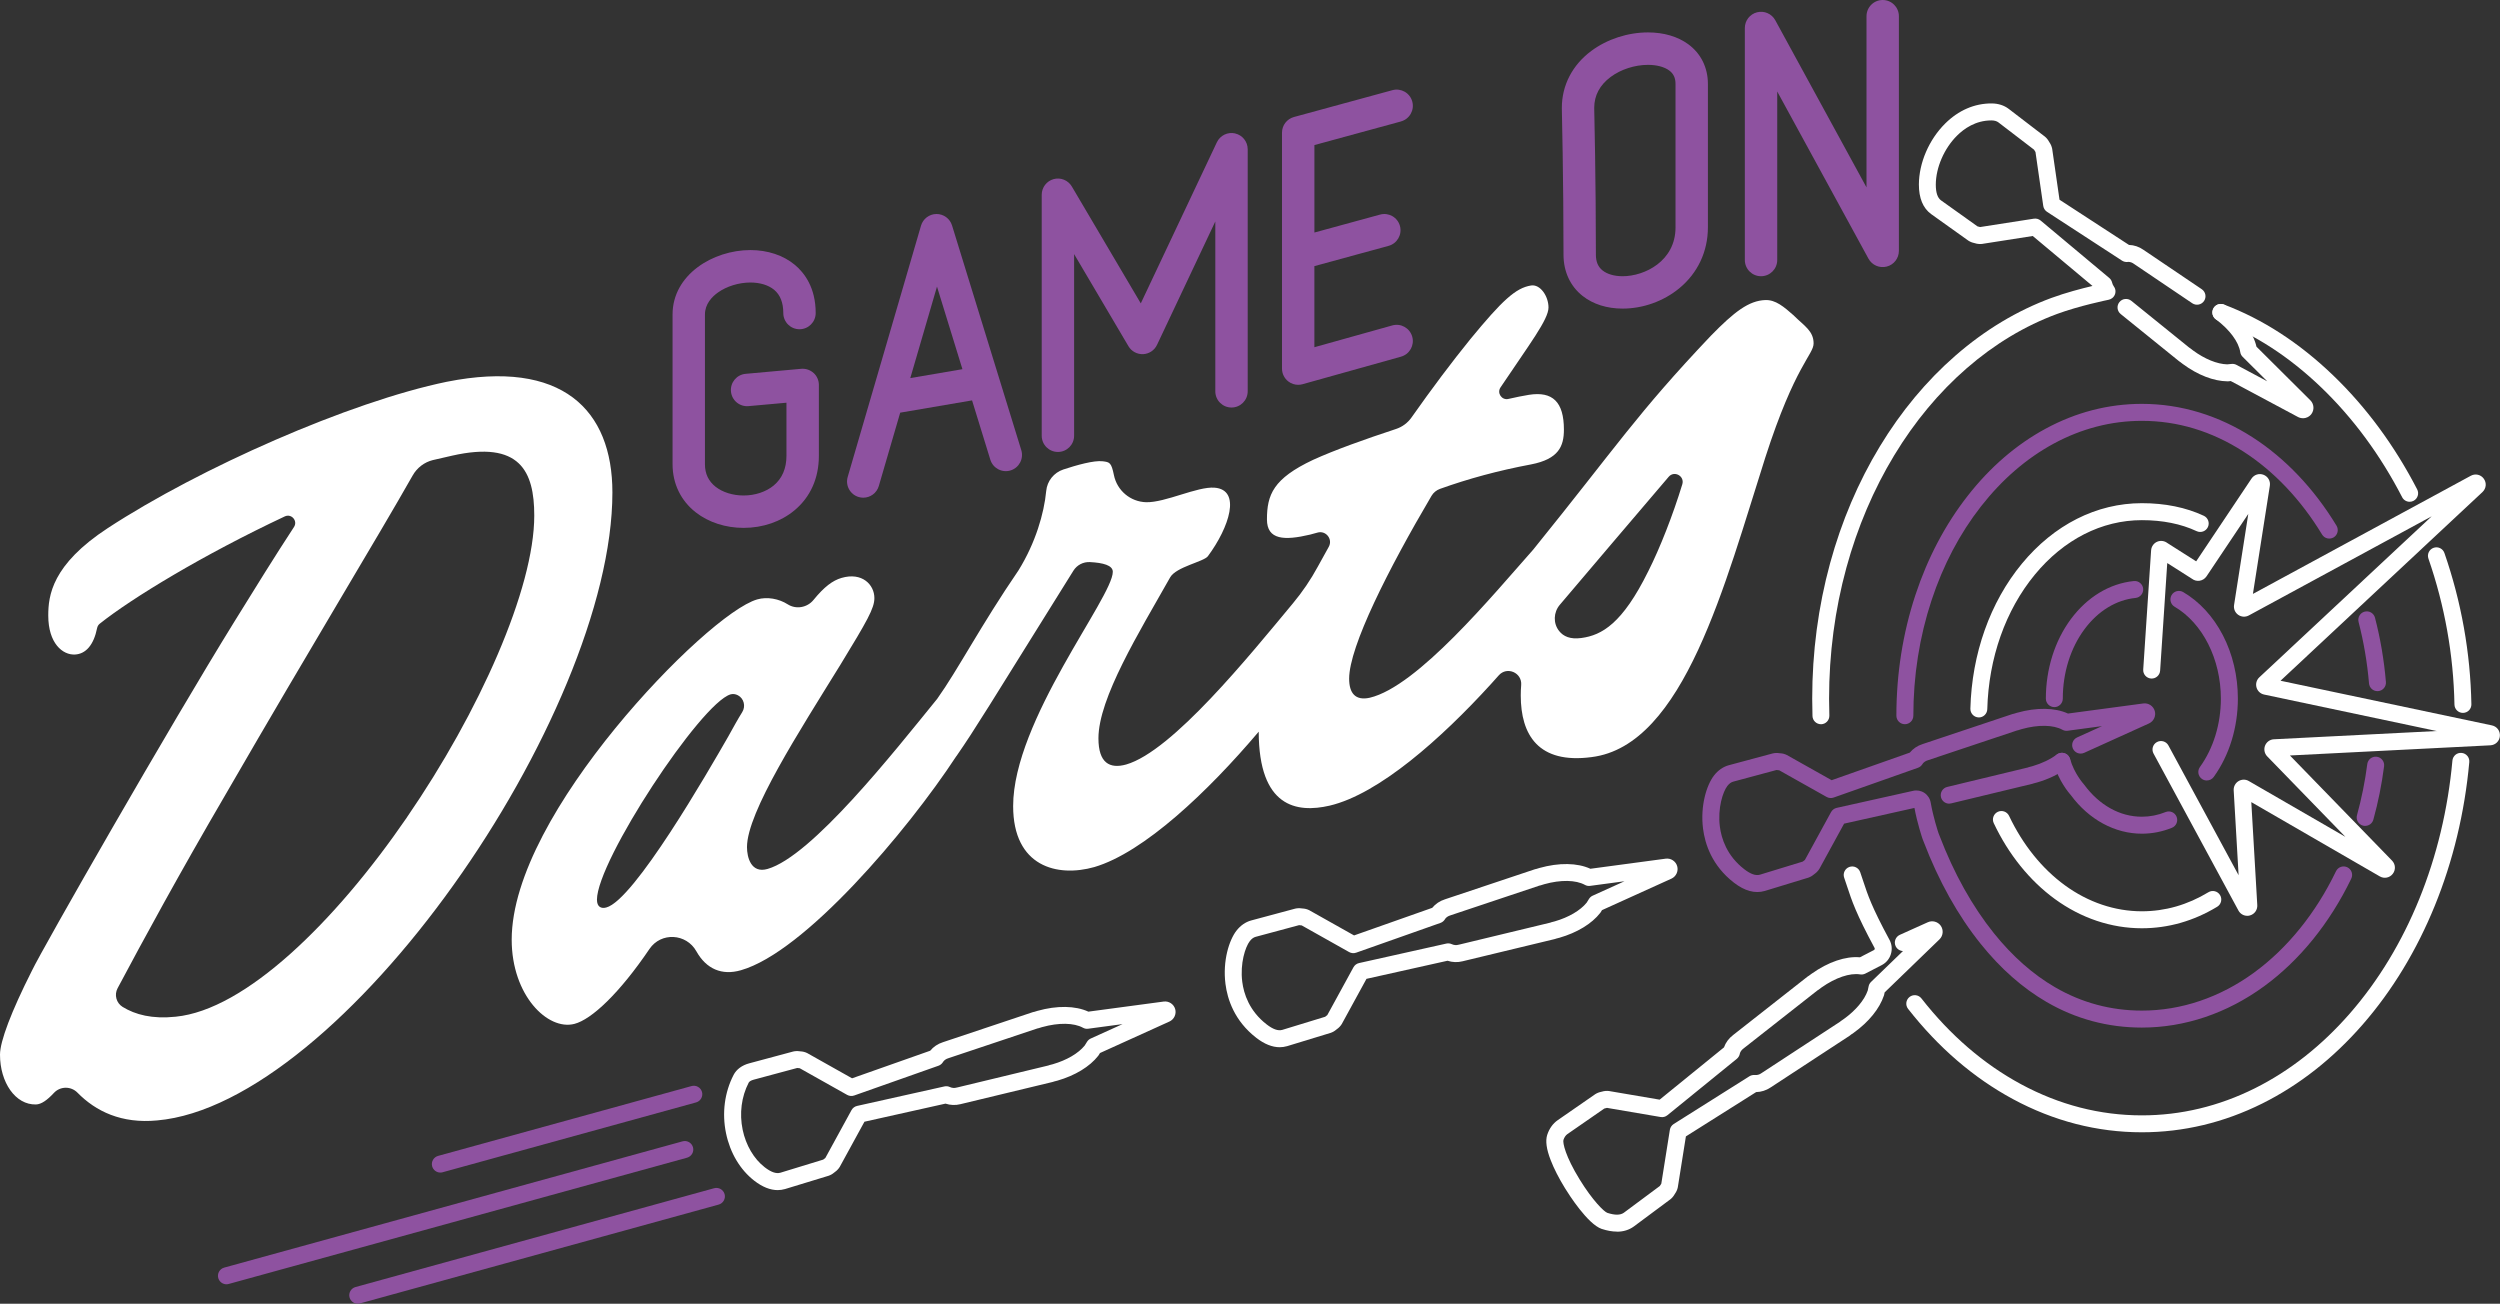 <svg width="512" height="267" viewBox="0 0 512 267" fill="none" xmlns="http://www.w3.org/2000/svg">
<rect x="0" y="0" width="512" height="267" fill="#333333" stroke="none"/>
<g clip-path="url(#clip0_194_435)">
<path d="M91.537 78.18C71.565 82.298 40.877 95.867 22.09 108.147C10.589 115.667 9.885 122.02 9.885 126.069C9.885 131.755 12.833 134.179 15.357 134.046C17.563 133.932 19.193 132.11 19.89 128.626C19.96 128.277 20.144 127.96 20.423 127.738C27.004 122.496 41.556 113.649 58.326 105.76C59.689 105.12 61.033 106.674 60.209 107.931C56.265 113.954 52.188 120.541 47.972 127.357C34.714 148.788 8.737 194.177 6.518 198.835C2.314 207.155 0 213.254 0 215.995C0 221.681 3.158 226.308 7.368 226.194C8.465 226.162 9.657 225.318 11.045 223.826C12.339 222.437 14.526 222.418 15.857 223.769C19.605 227.59 24.867 230.166 32.197 229.462C50.927 227.818 74.234 207.364 92.856 181.281C111.478 155.255 125.421 123.6 125.421 100.855C125.421 83.923 115.111 73.496 91.544 78.18H91.537ZM83.358 167.37C68.547 188.96 50.191 206.818 35.982 208.221C31.17 208.729 27.708 207.808 25.115 206.216C23.815 205.416 23.365 203.74 24.081 202.395C29.426 192.362 36.489 179.333 46.292 162.547C64.311 131.38 77.119 110.431 84.525 97.358C85.413 95.797 86.896 94.661 88.634 94.229C89.927 93.912 91.252 93.62 92.584 93.322C106.469 90.18 109.418 96.495 109.418 105.583C109.418 120.566 98.157 145.831 83.352 167.364L83.358 167.37Z" fill="white"/>
<path d="M367.424 64.662C365.319 62.803 363.639 61.375 361.534 61.451C358.167 61.578 355.219 63.812 350.381 68.768C335.151 84.824 331.284 91.189 314.012 112.551C305.725 121.899 290.292 140.608 280.515 142.899C277.567 143.546 276.305 141.947 276.305 138.996C276.305 132.408 284.351 116.524 293.165 101.566C293.558 100.893 294.179 100.385 294.915 100.119C300.691 98.05 306.847 96.368 313.556 95.112C319.237 94.014 320.289 91.367 320.289 87.991C320.289 82.311 317.975 80.096 313.137 80.858C311.875 81.061 310.423 81.359 308.914 81.702C307.564 82.013 306.53 80.502 307.298 79.354C313.245 70.469 317.132 65.43 317.132 62.974C317.132 60.658 315.445 58.17 313.556 58.468C310.398 58.976 307.665 61.514 301.141 69.441C297.292 74.188 293.272 79.544 289.069 85.51C288.295 86.608 287.186 87.433 285.911 87.851C279.463 89.977 273.338 92.167 268.944 94.166C260.74 98.024 259.478 101.331 259.471 106.376C259.471 110.59 263.047 110.736 268.31 109.486C268.773 109.378 269.274 109.238 269.806 109.08C271.537 108.566 273.015 110.425 272.127 111.999C271.36 113.351 270.618 114.696 269.895 116.035C268.45 118.707 266.738 121.226 264.797 123.555C255.883 134.274 240.108 153.84 230.641 156.569C227.274 157.508 224.96 156.27 224.96 151.212C224.96 142.994 233.285 129.508 239.645 118.25C240.868 116.086 246.543 115.039 247.374 113.915C251.774 107.975 254.266 100.309 248.743 99.877C245.205 99.598 238.675 102.949 234.737 102.854C231.51 102.771 228.771 100.468 228.13 97.301C227.604 94.705 227.249 94.648 225.854 94.471C224.047 94.242 220.439 95.27 217.77 96.152C215.83 96.793 214.454 98.519 214.264 100.55C213.826 105.17 212.064 111.193 208.602 116.79C200.917 128.017 196.079 137.34 191.933 143.127C182.974 154.151 166.254 175.354 157.193 177.962C153.826 178.933 152.983 175.588 152.983 173.488C152.983 166.336 163.717 149.759 172.131 136.115C177.603 127.135 179.074 124.59 179.074 122.483C179.074 119.741 176.551 117.12 172.341 118.358C170.527 118.891 168.822 120.154 166.602 122.87C165.309 124.45 163.033 124.856 161.314 123.759C159.533 122.623 157.117 122.172 155.088 122.756C149.825 124.266 137.252 135.398 125.998 149.163C114.737 162.966 104.795 179.403 104.795 192.457C104.795 203.836 112.163 211.108 117.635 209.693C121.141 208.798 126.854 203.436 133.011 194.348C135.376 190.858 140.556 191.143 142.616 194.824C144.645 198.448 147.822 199.825 151.728 198.708C164.783 194.983 185.751 170.27 195.832 154.9C195.864 154.862 195.895 154.83 195.921 154.792C199.839 149.118 202.141 145.253 219.837 116.873C220.56 115.718 221.847 115.045 223.21 115.115C225.918 115.255 227.902 115.775 227.902 117.108C227.902 122.337 207.492 147.576 207.492 165.085C207.492 177.511 216.54 179.714 224.117 177.575C234.262 174.592 247.399 162.122 257.785 149.848C257.81 165.358 265.584 166.545 272.305 164.997C282.405 162.617 295.137 151.301 305.345 140.1C305.89 139.504 306.423 138.907 306.949 138.31C308.629 136.413 311.742 137.758 311.539 140.291C311.476 141.046 311.451 141.763 311.451 142.436C311.451 150.47 315.027 156.512 325.97 155.052C344.909 152.685 353.33 119.348 361.534 93.696C367.64 74.74 371.425 72.646 371.425 70.323C371.425 67.797 369.529 66.75 367.424 64.681V64.662ZM149.198 150.749C144.988 158.079 129.84 184.397 124.153 185.857C123.1 186.136 122.257 185.723 122.257 184.251C122.257 176.306 143.51 144.009 149.616 142.207C150.079 142.074 150.618 142.125 151.132 142.397C152.368 143.051 152.755 144.657 152.007 145.844C151.062 147.354 150.193 148.966 149.191 150.756L149.198 150.749ZM337.542 117.038C332.279 127.687 328.075 130.098 323.865 130.663C321.564 130.981 320.175 130.321 319.313 129.235C318.057 127.661 318.146 125.396 319.452 123.86C326.078 116.054 334.112 106.586 341.745 97.65C342.893 96.305 345.055 97.498 344.535 99.186C342.614 105.475 339.97 112.234 337.548 117.031L337.542 117.038Z" fill="white"/>
<path d="M159.279 243.735C157.745 243.735 156.134 243.094 154.479 241.812C151.582 239.571 149.527 236.119 148.691 232.089C147.835 227.97 148.386 223.725 150.244 220.133C150.827 219.003 151.962 218.166 153.433 217.772L162.456 215.348C162.557 215.322 162.665 215.303 162.773 215.291L163.096 215.265C163.198 215.259 163.305 215.259 163.407 215.265L164.301 215.354C164.421 215.367 164.535 215.392 164.65 215.424L164.992 215.532C165.106 215.57 165.214 215.614 165.315 215.671L174.503 220.837L190.506 215.189C191.172 214.377 192.066 213.774 193.099 213.45C193.118 213.444 193.137 213.438 193.15 213.431L211.449 207.313C211.506 207.294 211.569 207.275 211.626 207.263L211.804 207.225C211.804 207.225 211.816 207.225 211.823 207.225L212.355 207.06C212.387 207.047 212.425 207.034 212.457 207.028C216.477 205.898 220.236 205.962 222.899 207.186L238.326 205.118C239.378 204.978 240.387 205.638 240.678 206.66C240.97 207.675 240.463 208.773 239.499 209.211L225.277 215.659L225.024 216.071C224.992 216.128 224.954 216.179 224.916 216.23C223.166 218.457 220.192 220.266 216.546 221.32C216.527 221.32 216.508 221.332 216.489 221.332L215.874 221.491C215.874 221.491 215.855 221.497 215.843 221.504L215.69 221.554C215.64 221.573 215.583 221.586 215.532 221.599L196.777 226.117C196.777 226.117 196.726 226.13 196.701 226.136C195.693 226.39 194.627 226.352 193.638 226.022L177.039 229.728L171.979 238.981C171.922 239.083 171.852 239.184 171.776 239.273L171.542 239.546C171.466 239.635 171.377 239.717 171.288 239.794L170.578 240.346C170.495 240.409 170.407 240.466 170.312 240.517L170.026 240.663C169.931 240.714 169.836 240.752 169.735 240.784L160.795 243.512C160.795 243.512 160.775 243.512 160.769 243.519C160.275 243.658 159.774 243.735 159.266 243.735H159.279ZM163.21 218.737L154.34 221.123C153.839 221.256 153.452 221.485 153.332 221.726C151.842 224.607 151.404 228.034 152.095 231.372C152.755 234.545 154.397 237.344 156.61 239.051C157.903 240.054 158.956 240.422 159.818 240.174L168.593 237.49L169.037 237.141L174.388 227.355C174.629 226.917 175.048 226.6 175.536 226.492L193.416 222.5C193.79 222.418 194.177 222.456 194.526 222.621C194.976 222.83 195.458 222.868 195.921 222.735C195.984 222.716 196.041 222.703 196.105 222.697L214.657 218.223H214.676C214.752 218.185 214.828 218.159 214.91 218.134L215.621 217.95C218.48 217.118 220.845 215.729 222.145 214.129L222.627 213.355C222.811 213.063 223.071 212.828 223.388 212.689L229.899 209.738L222.855 210.683C222.487 210.734 222.113 210.664 221.79 210.48C219.932 209.458 216.825 209.408 213.471 210.341C213.465 210.341 213.459 210.341 213.452 210.341L212.761 210.556C212.672 210.582 212.584 210.607 212.488 210.62H212.476L194.367 216.674C194.317 216.693 194.26 216.712 194.209 216.731C193.809 216.845 193.467 217.068 193.22 217.366L193.093 217.556C192.884 217.88 192.573 218.127 192.205 218.261L174.934 224.359C174.465 224.524 173.945 224.48 173.507 224.239L163.787 218.775L163.229 218.718H163.223L163.21 218.737Z" fill="white"/>
<path d="M262.09 214.472C260.556 214.472 258.945 213.831 257.29 212.549C252.782 209.059 251.368 204.616 250.975 201.5C250.379 196.779 251.723 192.539 253.226 190.604C254.05 189.544 255.096 188.82 256.244 188.509L265.267 186.085C265.368 186.06 265.476 186.041 265.584 186.028L265.907 186.003C266.008 185.996 266.116 185.996 266.218 186.003L267.112 186.092C267.232 186.104 267.346 186.13 267.46 186.161L267.803 186.269C267.917 186.307 268.025 186.352 268.126 186.409L277.313 191.575L293.317 185.927C293.989 185.114 294.877 184.511 295.91 184.188C295.929 184.181 295.948 184.175 295.961 184.169L314.259 178.051C314.317 178.032 314.38 178.013 314.437 178L314.615 177.962C314.615 177.962 314.627 177.962 314.634 177.962L315.166 177.797C315.198 177.784 315.236 177.772 315.268 177.765C319.287 176.636 323.047 176.699 325.71 177.924L341.137 175.855C342.189 175.715 343.197 176.375 343.489 177.397C343.781 178.413 343.273 179.51 342.31 179.948L328.088 186.396L327.834 186.809C327.803 186.866 327.765 186.917 327.727 186.967C325.977 189.195 323.003 191.004 319.357 192.057C319.338 192.057 319.319 192.07 319.3 192.07H319.287L318.691 192.228C318.679 192.228 318.666 192.235 318.66 192.241L318.508 192.292C318.457 192.311 318.4 192.324 318.349 192.336L299.594 196.855C299.594 196.855 299.543 196.867 299.518 196.874C298.51 197.128 297.445 197.09 296.455 196.76L279.856 200.466L274.796 209.719C274.739 209.82 274.67 209.922 274.593 210.011L274.359 210.283C274.283 210.372 274.194 210.455 274.105 210.531L273.395 211.083C273.313 211.147 273.224 211.204 273.129 211.254L272.843 211.4C272.748 211.451 272.653 211.489 272.552 211.521L263.612 214.25C263.612 214.25 263.593 214.25 263.586 214.256C263.092 214.396 262.591 214.472 262.084 214.472H262.09ZM266.015 189.48L257.144 191.867C256.72 191.981 256.327 192.273 255.965 192.736C255.033 193.936 253.942 197.312 254.412 201.062C254.722 203.525 255.845 207.041 259.408 209.795C260.701 210.798 261.754 211.166 262.616 210.918L271.391 208.234L271.835 207.885L277.187 198.099C277.428 197.661 277.846 197.343 278.334 197.236L296.214 193.244C296.589 193.161 296.975 193.206 297.324 193.364C297.774 193.574 298.256 193.612 298.719 193.479C298.782 193.46 298.839 193.447 298.903 193.44L317.455 188.966H317.474C317.55 188.928 317.626 188.903 317.709 188.878L318.419 188.693C321.278 187.862 323.643 186.472 324.943 184.873L325.425 184.099C325.609 183.807 325.869 183.572 326.186 183.432L332.698 180.481L325.653 181.427C325.286 181.478 324.911 181.408 324.588 181.224C322.73 180.202 319.624 180.145 316.269 181.084C316.263 181.084 316.257 181.084 316.25 181.091L315.559 181.306C315.47 181.332 315.382 181.357 315.287 181.37H315.274L297.166 187.424C297.115 187.443 297.058 187.462 297.007 187.481C296.608 187.596 296.265 187.818 296.018 188.116L295.897 188.306C295.688 188.63 295.378 188.878 295.01 189.011L277.738 195.11C277.269 195.275 276.749 195.23 276.312 194.989L266.592 189.525L266.034 189.468L266.015 189.48Z" fill="white"/>
<path d="M471.63 85.649C471.288 85.649 470.945 85.567 470.628 85.402L456.857 78.04L456.375 78.091C456.312 78.091 456.248 78.097 456.185 78.097C453.357 78.065 450.111 76.809 447.054 74.556C447.042 74.543 447.023 74.537 447.01 74.524L446.509 74.137C446.509 74.137 446.49 74.124 446.477 74.118L446.344 74.029C446.3 73.997 446.249 73.966 446.211 73.928L434.316 64.313C433.568 63.71 433.454 62.619 434.057 61.87C434.659 61.121 435.749 61.007 436.498 61.609L448.329 71.173L448.348 71.186C448.418 71.224 448.487 71.275 448.551 71.319L449.134 71.77C451.531 73.534 454.08 74.569 456.134 74.619L457.041 74.531C457.383 74.499 457.726 74.562 458.03 74.727L464.339 78.097L459.298 73.084C459.032 72.823 458.86 72.481 458.803 72.113C458.48 70.012 456.629 67.518 453.845 65.424C453.078 64.897 452.856 63.85 453.363 63.056C453.877 62.244 454.948 62.009 455.76 62.523L455.779 62.536C455.817 62.562 455.849 62.587 455.887 62.612C459.228 65.113 461.473 68.133 462.126 71.002L473.165 81.987C473.919 82.736 474.008 83.942 473.374 84.792C472.962 85.351 472.302 85.662 471.643 85.662L471.63 85.649Z" fill="white"/>
<path d="M451.949 159.843C451.594 159.843 451.239 159.735 450.935 159.513C450.155 158.949 449.984 157.863 450.542 157.089C453.306 153.256 454.834 148.28 454.834 143.083C454.834 135.023 451.112 127.63 445.362 124.26C444.531 123.778 444.258 122.711 444.74 121.88C445.222 121.049 446.287 120.776 447.118 121.258C450.447 123.206 453.255 126.259 455.24 130.086C457.25 133.963 458.315 138.456 458.315 143.077C458.315 149.004 456.559 154.703 453.37 159.12C453.027 159.59 452.501 159.837 451.962 159.837L451.949 159.843Z" fill="#8E52A0"/>
<path d="M438.653 170.74C433.131 170.74 427.837 167.871 424.127 162.871C423.696 162.388 421.604 159.9 420.615 156.391C420.355 155.471 420.887 154.506 421.813 154.246C422.732 153.986 423.696 154.519 423.956 155.445C424.806 158.447 426.727 160.567 426.746 160.586C426.79 160.637 426.828 160.681 426.866 160.738C428.382 162.794 430.17 164.406 432.18 165.536C434.228 166.685 436.403 167.262 438.653 167.262C440.308 167.262 441.944 166.945 443.51 166.31C444.398 165.948 445.412 166.38 445.767 167.275C446.129 168.163 445.698 169.179 444.804 169.534C442.825 170.334 440.752 170.74 438.647 170.74H438.653Z" fill="#8E52A0"/>
<path d="M420.729 144.815C419.771 144.815 418.991 144.035 418.991 143.077C418.991 137.035 420.811 131.253 424.108 126.798C427.469 122.267 432.053 119.494 437.017 118.999C437.969 118.904 438.824 119.602 438.92 120.554C439.015 121.506 438.317 122.362 437.366 122.458C433.384 122.857 429.662 125.136 426.898 128.874C424.038 132.732 422.46 137.777 422.46 143.083C422.46 144.041 421.68 144.822 420.722 144.822L420.729 144.815Z" fill="#8E52A0"/>
<path d="M438.653 190.109C432.376 190.109 426.213 188.04 420.837 184.118C415.675 180.354 411.345 174.986 408.321 168.582C407.908 167.713 408.282 166.678 409.145 166.266C410.013 165.853 411.047 166.228 411.459 167.091C414.243 172.967 418.193 177.886 422.885 181.306C427.665 184.791 433.118 186.631 438.653 186.631C443.428 186.631 448.012 185.317 452.285 182.728C453.103 182.233 454.175 182.493 454.669 183.318C455.164 184.137 454.904 185.209 454.08 185.704C449.255 188.624 444.062 190.109 438.647 190.109H438.653Z" fill="white"/>
<path d="M399.197 164.59C398.41 164.59 397.7 164.057 397.51 163.258C397.288 162.325 397.859 161.386 398.791 161.163L415.263 157.191H415.282C415.358 157.153 415.435 157.127 415.517 157.102L416.227 156.918C418.167 156.353 419.898 155.528 421.23 154.525C421.997 153.948 423.087 154.106 423.658 154.874C424.235 155.642 424.077 156.734 423.309 157.305C421.635 158.561 419.511 159.583 417.159 160.262C417.14 160.262 417.121 160.275 417.102 160.275H417.089L416.493 160.434C416.481 160.434 416.474 160.44 416.462 160.446L416.31 160.497C416.259 160.516 416.202 160.529 416.151 160.541L399.596 164.533C399.456 164.565 399.323 164.584 399.19 164.584L399.197 164.59Z" fill="#8E52A0"/>
<path d="M438.653 210.448C431.685 210.448 425.11 208.684 419.118 205.194C414.242 202.357 409.715 198.372 405.67 193.333C400.985 187.507 397.041 180.443 393.947 172.339C393.864 172.123 393.801 171.958 393.75 171.831C393.737 171.806 393.731 171.774 393.718 171.749C393.674 171.616 392.678 168.665 392.076 165.466L377.671 168.684L372.611 177.937C372.554 178.038 372.484 178.14 372.408 178.228L372.173 178.501C372.097 178.59 372.009 178.673 371.92 178.749L371.21 179.301C371.127 179.364 371.038 179.422 370.943 179.472L370.658 179.618C370.563 179.669 370.468 179.707 370.366 179.739L361.426 182.468C361.426 182.468 361.407 182.468 361.401 182.474C359.423 183.045 357.305 182.474 355.098 180.761C350.59 177.27 349.176 172.828 348.783 169.712C348.187 164.99 349.532 160.751 351.034 158.815C351.858 157.755 352.905 157.032 354.052 156.721L363.075 154.297C363.176 154.271 363.284 154.252 363.392 154.24L363.715 154.214C363.817 154.208 363.924 154.208 364.026 154.214L364.92 154.303C365.04 154.316 365.154 154.341 365.269 154.373L365.611 154.481C365.725 154.519 365.833 154.563 365.934 154.62L375.122 159.786L391.125 154.138C391.797 153.326 392.685 152.723 393.718 152.399C393.737 152.393 393.756 152.387 393.769 152.38L412.068 146.262C412.125 146.243 412.182 146.224 412.245 146.212L412.423 146.174C412.423 146.174 412.435 146.174 412.442 146.174L412.974 146.009C413.006 145.996 413.044 145.983 413.076 145.977C417.096 144.847 420.856 144.911 423.519 146.135L438.945 144.067C439.997 143.927 441.006 144.587 441.297 145.609C441.589 146.624 441.082 147.722 440.118 148.16L426.828 154.183C425.953 154.576 424.926 154.189 424.533 153.319C424.14 152.444 424.527 151.416 425.395 151.022L430.493 148.712L423.449 149.658C423.081 149.708 422.707 149.639 422.384 149.455C420.526 148.433 417.419 148.382 414.065 149.315C414.059 149.315 414.052 149.315 414.046 149.321L413.355 149.537C413.266 149.562 413.177 149.588 413.082 149.601H413.076L394.961 155.655C394.91 155.674 394.853 155.693 394.803 155.712C394.403 155.826 394.061 156.048 393.813 156.347L393.687 156.537C393.477 156.861 393.167 157.108 392.799 157.241L375.527 163.34C375.058 163.505 374.538 163.461 374.101 163.22L364.381 157.755L363.823 157.698L354.953 160.085C354.528 160.199 354.135 160.491 353.773 160.954C352.841 162.153 351.751 165.53 352.226 169.28C352.537 171.743 353.659 175.258 357.223 178.013C358.516 179.015 359.562 179.384 360.431 179.136L369.206 176.452L369.65 176.102L375.001 166.317C375.242 165.879 375.661 165.561 376.149 165.453L391.822 161.957C392.615 161.779 393.452 161.938 394.124 162.388C394.796 162.839 395.265 163.556 395.405 164.362C395.912 167.288 396.87 170.226 396.996 170.594C397.047 170.727 397.11 170.892 397.193 171.102C400.154 178.863 403.92 185.616 408.378 191.156C412.156 195.858 416.36 199.565 420.868 202.186C426.327 205.359 432.313 206.971 438.66 206.971C446.718 206.971 454.663 204.28 461.638 199.184C468.466 194.202 474.268 187.024 478.414 178.425C478.833 177.562 479.866 177.2 480.735 177.619C481.597 178.038 481.959 179.073 481.54 179.942C477.146 189.049 470.971 196.677 463.679 201.995C456.102 207.523 447.448 210.448 438.653 210.448Z" fill="#8E52A0"/>
<path d="M484.387 169.147C484.235 169.147 484.076 169.128 483.918 169.084C482.992 168.823 482.453 167.871 482.713 166.945C483.652 163.556 484.362 160.04 484.818 156.486C484.939 155.534 485.807 154.862 486.759 154.982C487.71 155.103 488.382 155.972 488.261 156.924C487.786 160.643 487.044 164.324 486.061 167.871C485.845 168.639 485.148 169.141 484.387 169.141V169.147Z" fill="#8E52A0"/>
<path d="M486.898 141.547C486.004 141.547 485.249 140.862 485.173 139.954C484.812 135.677 484.089 131.444 483.037 127.382C482.796 126.456 483.354 125.504 484.279 125.263C485.205 125.021 486.156 125.58 486.397 126.506C487.507 130.765 488.255 135.188 488.635 139.662C488.718 140.621 488.008 141.458 487.05 141.541C486.999 141.541 486.949 141.541 486.904 141.541L486.898 141.547Z" fill="#8E52A0"/>
<path d="M390.117 148.319C389.16 148.319 388.38 147.538 388.38 146.58C388.38 138.006 389.692 129.686 392.279 121.848C394.784 114.258 398.379 107.436 402.963 101.572C407.566 95.676 412.943 91.043 418.934 87.801C425.173 84.424 431.806 82.711 438.653 82.711C442.654 82.711 446.642 83.307 450.497 84.494C454.238 85.643 457.871 87.337 461.308 89.546C467.991 93.836 473.944 100.1 478.522 107.664C479.017 108.483 478.757 109.556 477.939 110.051C477.121 110.546 476.049 110.285 475.555 109.467C471.25 102.353 465.676 96.476 459.437 92.471C452.945 88.302 445.951 86.189 438.653 86.189C432.395 86.189 426.315 87.763 420.589 90.859C415.022 93.874 410.013 98.202 405.702 103.717C401.365 109.264 397.96 115.73 395.582 122.94C393.11 130.422 391.854 138.38 391.854 146.58C391.854 147.538 391.074 148.319 390.117 148.319Z" fill="#8E52A0"/>
<path d="M438.653 231.892C429.485 231.892 420.589 229.602 412.226 225.083C404.18 220.736 396.965 214.523 390.776 206.615C390.187 205.86 390.32 204.769 391.074 204.178C391.829 203.588 392.919 203.721 393.509 204.477C399.399 212.003 406.253 217.912 413.875 222.03C421.731 226.276 430.062 228.427 438.653 228.427C446.63 228.427 454.409 226.562 461.783 222.887C468.935 219.321 475.479 214.167 481.236 207.574C492.979 194.126 500.441 175.728 502.255 155.769C502.343 154.811 503.18 154.106 504.138 154.195C505.095 154.284 505.799 155.128 505.71 156.08C503.833 176.762 496.066 195.858 483.848 209.858C477.793 216.795 470.888 222.221 463.33 225.99C455.475 229.906 447.169 231.892 438.653 231.892Z" fill="white"/>
<path d="M504.41 146.002C503.466 146.002 502.692 145.247 502.673 144.295C502.477 134.109 500.682 124.05 497.341 114.398C497.024 113.49 497.506 112.5 498.412 112.189C499.319 111.872 500.308 112.354 500.619 113.262C504.087 123.263 505.945 133.684 506.141 144.232C506.16 145.19 505.4 145.983 504.436 146.002C504.423 146.002 504.41 146.002 504.404 146.002H504.41Z" fill="white"/>
<path d="M493.499 102.765C492.871 102.765 492.262 102.422 491.958 101.826C487.494 93.182 481.921 85.624 475.39 79.347C468.847 73.064 461.726 68.444 454.226 65.62C453.325 65.284 452.875 64.281 453.211 63.38C453.547 62.479 454.549 62.028 455.449 62.365C463.394 65.354 470.907 70.228 477.793 76.841C484.596 83.377 490.398 91.247 495.039 100.227C495.477 101.077 495.147 102.124 494.297 102.568C494.044 102.702 493.771 102.765 493.499 102.765Z" fill="white"/>
<path d="M331.144 252.232C330.2 252.232 329.172 252.055 328.069 251.693C328.069 251.693 328.056 251.693 328.05 251.693C325.159 250.715 321.266 244.572 320.518 243.354C319.262 241.31 318.241 239.318 317.582 237.604C316.713 235.364 316.479 233.676 316.865 232.432C316.865 232.419 316.872 232.413 316.878 232.4C317.297 231.125 318.038 230.09 319.021 229.411L326.706 224.087C326.795 224.023 326.89 223.972 326.985 223.928L327.277 223.795C327.372 223.75 327.467 223.718 327.568 223.693L328.437 223.477C328.551 223.452 328.671 223.433 328.792 223.427L329.153 223.414C329.274 223.414 329.388 223.414 329.508 223.439L339.894 225.21L353.07 214.504C353.425 213.507 354.065 212.644 354.927 211.991C354.94 211.978 354.959 211.965 354.972 211.952L370.151 200.034C370.202 199.996 370.246 199.958 370.303 199.926L370.462 199.831C370.462 199.831 370.474 199.825 370.481 199.818L370.931 199.482C370.931 199.482 370.988 199.438 371.019 199.419C374.424 197.001 377.988 195.795 380.911 196.055L383.777 194.576C383.878 194.526 383.916 194.443 383.935 194.386C383.954 194.329 383.967 194.24 383.91 194.138C380.118 187.113 379.243 184.441 378.311 181.611C378.121 181.027 377.918 180.418 377.69 179.764C377.373 178.857 377.848 177.867 378.755 177.549C379.662 177.232 380.651 177.708 380.968 178.616C381.209 179.301 381.412 179.923 381.608 180.519C382.527 183.312 383.32 185.73 386.966 192.482C387.454 193.383 387.555 194.424 387.251 195.408C386.947 196.391 386.281 197.191 385.368 197.661L382.027 199.387C381.697 199.558 381.323 199.615 380.955 199.558C378.863 199.222 375.914 200.218 373.067 202.224C373.067 202.224 373.055 202.23 373.048 202.236L372.471 202.674C372.395 202.731 372.319 202.782 372.237 202.82H372.231L357.204 214.624C357.159 214.662 357.115 214.694 357.07 214.732C356.734 214.98 356.481 215.297 356.348 215.665L356.297 215.887C356.208 216.262 355.999 216.604 355.701 216.845L341.479 228.402C341.092 228.719 340.585 228.853 340.091 228.764L329.109 226.892L328.557 227.031L321.006 232.261C320.651 232.508 320.378 232.908 320.194 233.454C320.023 234.069 320.6 236.817 323.491 241.52C326.192 245.918 328.519 248.158 329.179 248.393C330.726 248.894 331.835 248.888 332.565 248.367L339.932 242.891L340.236 242.415L341.986 231.397C342.063 230.902 342.354 230.465 342.773 230.198L358.275 220.425C358.599 220.222 358.979 220.133 359.359 220.165C359.854 220.209 360.317 220.088 360.71 219.803C360.761 219.765 360.811 219.733 360.868 219.701L376.84 209.249L376.853 209.236C376.916 209.179 376.98 209.128 377.043 209.084L377.652 208.665C380.067 206.92 381.83 204.813 382.508 202.871L382.699 201.982C382.768 201.646 382.94 201.342 383.187 201.1L389.73 194.773C389.096 194.748 388.494 194.367 388.215 193.751C387.822 192.876 388.215 191.847 389.084 191.454L394.784 188.89C395.716 188.446 396.857 188.738 397.459 189.582C398.074 190.445 397.967 191.644 397.206 192.381L385.977 203.239L385.875 203.715C385.863 203.778 385.844 203.842 385.825 203.899C384.924 206.584 382.73 209.287 379.649 211.508C379.636 211.521 379.617 211.527 379.605 211.54L379.078 211.895C379.078 211.895 379.059 211.908 379.053 211.921L378.926 212.022C378.882 212.06 378.837 212.092 378.793 212.124L362.65 222.69C362.65 222.69 362.606 222.716 362.58 222.735C361.718 223.312 360.704 223.636 359.657 223.661L345.271 232.736L343.616 243.151C343.597 243.265 343.565 243.385 343.527 243.493L343.4 243.83C343.356 243.938 343.305 244.046 343.242 244.147L342.76 244.909C342.703 244.997 342.64 245.08 342.563 245.162L342.342 245.397C342.272 245.473 342.189 245.543 342.107 245.607L334.606 251.185C334.606 251.185 334.593 251.198 334.587 251.198C333.617 251.896 332.463 252.251 331.151 252.251L331.144 252.232Z" fill="white"/>
<path d="M372.928 148.319C371.996 148.319 371.222 147.576 371.197 146.637C371.159 145.463 371.14 144.263 371.14 143.083C371.14 133.576 372.376 124.241 374.805 115.343C377.157 106.744 380.581 98.697 384.994 91.424C389.356 84.228 394.574 77.964 400.496 72.811C406.52 67.569 413.12 63.602 420.126 61.019C423.024 59.953 426.308 59.09 428.54 58.563L416.309 48.333L405.898 49.958C405.784 49.977 405.664 49.983 405.543 49.977L405.182 49.958C405.061 49.958 404.947 49.932 404.833 49.907L403.965 49.679C403.863 49.653 403.762 49.615 403.667 49.571L403.375 49.431C403.28 49.387 403.185 49.336 403.102 49.272L395.494 43.84C395.494 43.84 395.481 43.827 395.475 43.827C393.82 42.609 392.983 40.572 392.989 37.779C393.002 33.362 395.063 28.584 398.366 25.303C401.099 22.586 404.396 21.165 407.896 21.184C409.24 21.19 410.445 21.577 411.396 22.307L418.814 27.993C418.896 28.057 418.979 28.133 419.049 28.209L419.264 28.45C419.334 28.526 419.397 28.609 419.448 28.698L419.917 29.459C419.981 29.561 420.031 29.669 420.076 29.783L420.196 30.126C420.234 30.24 420.266 30.354 420.285 30.468L421.788 40.902L436.016 50.161C437.068 50.193 438.089 50.535 438.97 51.157C438.989 51.17 439.002 51.176 439.015 51.189L450.922 59.23C451.715 59.769 451.924 60.848 451.391 61.641C450.852 62.435 449.775 62.644 448.982 62.111L437.157 54.127C437.106 54.102 437.062 54.07 437.017 54.032C436.681 53.785 436.301 53.645 435.914 53.632L435.686 53.651C435.299 53.683 434.912 53.588 434.589 53.378L419.232 43.383C418.814 43.11 418.535 42.672 418.459 42.177L416.867 31.135L416.569 30.652L409.278 25.068C408.929 24.801 408.46 24.668 407.87 24.662C407.851 24.662 407.839 24.662 407.82 24.662C404.611 24.662 402.234 26.35 400.801 27.778C398.169 30.392 396.464 34.321 396.451 37.798C396.451 39.436 396.793 40.495 397.516 41.029L404.985 46.359L405.531 46.499L416.538 44.786C417.032 44.709 417.533 44.849 417.92 45.166L431.977 56.926C432.268 57.173 432.471 57.504 432.56 57.878C432.624 58.145 432.731 58.392 432.883 58.614C432.966 58.722 433.036 58.836 433.093 58.957C433.429 59.687 433.22 60.556 432.585 61.051C432.364 61.222 432.104 61.343 431.837 61.394C431.476 61.47 425.795 62.638 421.312 64.288C414.705 66.725 408.46 70.475 402.76 75.438C397.104 80.356 392.121 86.347 387.949 93.233C383.707 100.227 380.41 107.975 378.14 116.27C375.787 124.869 374.595 133.893 374.595 143.096C374.595 144.238 374.614 145.399 374.653 146.535C374.684 147.494 373.93 148.299 372.972 148.325C372.953 148.325 372.934 148.325 372.915 148.325L372.928 148.319Z" fill="white"/>
<path d="M90.181 240.143C89.42 240.143 88.722 239.635 88.507 238.867C88.253 237.94 88.798 236.988 89.718 236.728L141.634 222.424C142.559 222.17 143.51 222.716 143.77 223.636C144.024 224.563 143.479 225.514 142.559 225.775L90.644 240.079C90.491 240.124 90.333 240.143 90.181 240.143Z" fill="#8E52A0"/>
<path d="M73.264 267C72.503 267 71.806 266.492 71.59 265.724C71.337 264.798 71.882 263.846 72.801 263.586L146.262 243.347C147.188 243.094 148.139 243.639 148.399 244.56C148.653 245.486 148.107 246.438 147.188 246.698L73.727 266.936C73.575 266.981 73.416 267 73.264 267Z" fill="#8E52A0"/>
<path d="M46.374 263.021C45.613 263.021 44.916 262.513 44.7 261.745C44.447 260.819 44.992 259.867 45.911 259.607L139.789 233.746C140.714 233.492 141.665 234.038 141.925 234.958C142.179 235.884 141.634 236.836 140.714 237.096L46.837 262.957C46.685 263.002 46.526 263.021 46.374 263.021Z" fill="#8E52A0"/>
<path d="M405.271 146.929C405.271 146.929 405.239 146.929 405.226 146.929C404.269 146.903 403.514 146.104 403.533 145.145C403.825 133.894 407.566 123.352 414.059 115.47C420.659 107.461 429.39 103.051 438.647 103.051C443.409 103.051 447.676 103.92 451.341 105.634C452.209 106.04 452.583 107.074 452.178 107.944C451.772 108.813 450.738 109.187 449.87 108.781C446.674 107.284 442.895 106.528 438.647 106.528C430.449 106.528 422.663 110.488 416.734 117.685C410.73 124.971 407.274 134.757 406.995 145.241C406.97 146.186 406.196 146.935 405.258 146.935L405.271 146.929Z" fill="white"/>
<path d="M460.236 187.557C459.494 187.557 458.797 187.158 458.429 186.472L441.044 154.328C440.587 153.484 440.898 152.431 441.741 151.974C442.584 151.517 443.637 151.828 444.093 152.672L458.467 179.25L457.459 161.861C457.415 161.1 457.789 160.383 458.436 159.983C459.082 159.583 459.894 159.57 460.547 159.951L480.336 171.387L464.326 154.906C463.762 154.328 463.59 153.465 463.882 152.71C464.18 151.955 464.89 151.441 465.695 151.403L499.034 149.715L463.692 142.245C462.937 142.086 462.335 141.522 462.132 140.779C461.923 140.037 462.145 139.243 462.709 138.717L498.013 105.735L460.56 126.043C459.862 126.418 459.032 126.373 458.385 125.916C457.738 125.459 457.415 124.691 457.535 123.911L460.452 105.246L451.892 118.04C451.55 118.548 451.005 118.878 450.396 118.948C449.87 119.005 449.35 118.859 448.931 118.542L443.853 115.312L442.394 137.346C442.331 138.304 441.5 139.028 440.549 138.964C439.592 138.901 438.869 138.076 438.932 137.117L440.549 112.691C440.606 111.897 441.126 111.193 441.868 110.914C442.534 110.66 443.282 110.774 443.846 111.193L449.775 114.963L461.111 98.012C461.657 97.199 462.665 96.882 463.578 97.237C464.484 97.593 465.017 98.513 464.865 99.478L461.397 121.632L506.027 97.434C506.953 96.933 508.069 97.187 508.684 98.043C509.299 98.9 509.185 100.042 508.418 100.76L467.052 139.415L510.345 148.56C511.372 148.775 512.057 149.696 511.975 150.743C511.892 151.79 511.068 152.59 510.022 152.64L468.974 154.722L489.891 176.255C490.614 177.004 490.677 178.14 490.037 178.965C489.396 179.79 488.28 180.005 487.38 179.485L461.067 164.273L462.291 185.374C462.348 186.345 461.733 187.215 460.794 187.481C460.604 187.538 460.414 187.564 460.224 187.564L460.236 187.557Z" fill="white"/>
<path d="M252.941 27.321C251.425 26.978 249.878 27.739 249.213 29.142L233.634 62.13L219.514 38.198C218.753 36.91 217.225 36.288 215.786 36.681C214.346 37.075 213.344 38.389 213.344 39.886V89.241C213.344 91.075 214.828 92.56 216.661 92.56C218.493 92.56 219.977 91.075 219.977 89.241V52.039L231.104 70.9C231.726 71.96 232.886 72.582 234.11 72.531C235.333 72.474 236.43 71.745 236.956 70.634L248.896 45.357V80.141C248.896 81.975 250.379 83.46 252.212 83.46C254.044 83.46 255.528 81.975 255.528 80.141V30.564C255.528 29.009 254.45 27.663 252.934 27.327L252.941 27.321Z" fill="#8E52A0"/>
<path d="M286.907 24.871C288.676 24.389 289.716 22.567 289.234 20.797C288.752 19.026 286.926 17.985 285.163 18.468L265 23.963C263.555 24.357 262.553 25.671 262.553 27.168V51.97C262.553 51.97 262.553 52.008 262.553 52.027V75.489C262.553 76.53 263.041 77.507 263.865 78.135C264.449 78.579 265.153 78.808 265.869 78.808C266.167 78.808 266.465 78.77 266.763 78.687L286.926 73.046C288.688 72.55 289.722 70.723 289.227 68.952C288.733 67.188 286.907 66.153 285.138 66.648L269.185 71.11V54.502L284.383 50.351C286.152 49.869 287.192 48.041 286.71 46.277C286.228 44.506 284.402 43.466 282.64 43.948L269.191 47.622V29.707L286.913 24.877L286.907 24.871Z" fill="#8E52A0"/>
<path d="M385.577 0C383.745 0 382.261 1.485 382.261 3.319V38.376L363.576 4.144C362.847 2.811 361.312 2.145 359.841 2.519C358.37 2.894 357.343 4.22 357.343 5.737V53.252C357.343 55.086 358.827 56.571 360.659 56.571C362.492 56.571 363.975 55.086 363.975 53.252V18.741L382.661 52.972C383.39 54.305 384.924 54.971 386.395 54.597C387.866 54.222 388.893 52.896 388.893 51.379V3.319C388.893 1.485 387.41 0 385.577 0Z" fill="#8E52A0"/>
<path d="M194.976 46.169C194.545 44.767 193.245 43.815 191.78 43.827C190.316 43.84 189.035 44.811 188.623 46.214L178.58 80.642C178.58 80.642 178.567 80.68 178.561 80.699L173.609 97.675C173.095 99.433 174.103 101.28 175.866 101.794C176.177 101.883 176.487 101.927 176.798 101.927C178.231 101.927 179.556 100.988 179.981 99.535L184.362 84.513L199.078 82L202.819 94.147C203.358 95.898 205.216 96.882 206.966 96.343C208.716 95.803 209.699 93.944 209.16 92.192L194.976 46.163V46.169ZM186.429 77.431L191.895 58.697L197.106 75.609L186.429 77.431Z" fill="#8E52A0"/>
<path d="M166.621 76.39C165.937 75.762 165.017 75.451 164.085 75.533L152.704 76.561C150.878 76.726 149.534 78.338 149.699 80.166C149.864 81.994 151.474 83.339 153.3 83.174L161.067 82.476V93.341C161.067 95.936 160.186 97.986 158.455 99.427C156.889 100.728 154.638 101.477 152.286 101.477C150.098 101.477 148.019 100.829 146.573 99.706C145.115 98.57 144.373 97.022 144.373 95.092V64.408C144.373 62.263 145.812 60.778 147.023 59.915C148.824 58.627 151.316 57.859 153.681 57.859C155.659 57.859 157.383 58.392 158.544 59.35C159.793 60.391 160.42 61.99 160.42 64.11C160.42 65.944 161.904 67.429 163.737 67.429C165.569 67.429 167.053 65.944 167.053 64.11C167.053 58.893 164.732 55.866 162.785 54.242C160.44 52.287 157.206 51.214 153.681 51.214C146.015 51.214 137.741 56.26 137.741 64.402V95.086C137.741 99.052 139.434 102.549 142.509 104.942C145.134 106.985 148.608 108.109 152.292 108.109C156.223 108.109 159.92 106.839 162.697 104.529C165.975 101.807 167.706 97.936 167.706 93.335V78.833C167.706 77.9 167.313 77.012 166.628 76.384L166.621 76.39Z" fill="#8E52A0"/>
<path d="M345.734 9.043C343.572 7.47 340.725 6.638 337.504 6.638C333.363 6.638 329.134 8.022 325.901 10.427C322.008 13.327 319.865 17.471 319.865 22.098C319.865 22.123 319.865 22.148 319.865 22.174C319.865 22.32 320.207 36.732 320.207 52.179C320.207 55.619 321.589 58.608 324.1 60.594C326.256 62.301 329.103 63.202 332.324 63.202C336.483 63.202 340.712 61.686 343.927 59.033C347.699 55.923 349.779 51.494 349.779 46.569V17.192C349.779 13.835 348.34 10.941 345.734 9.043ZM343.147 46.575C343.147 53.467 336.819 56.571 332.324 56.571C330.631 56.571 329.172 56.152 328.209 55.39C327.289 54.66 326.839 53.613 326.839 52.185C326.839 37.081 326.516 22.954 326.497 22.066C326.509 19.534 327.638 17.414 329.863 15.758C331.949 14.209 334.803 13.283 337.504 13.283C339.292 13.283 340.826 13.689 341.834 14.419C342.728 15.072 343.147 15.948 343.147 17.192V46.575Z" fill="#8E52A0"/>
</g>
<defs>
<clipPath id="clip0_194_435">
<rect width="512" height="267" fill="white"/>
</clipPath>
</defs>
</svg>